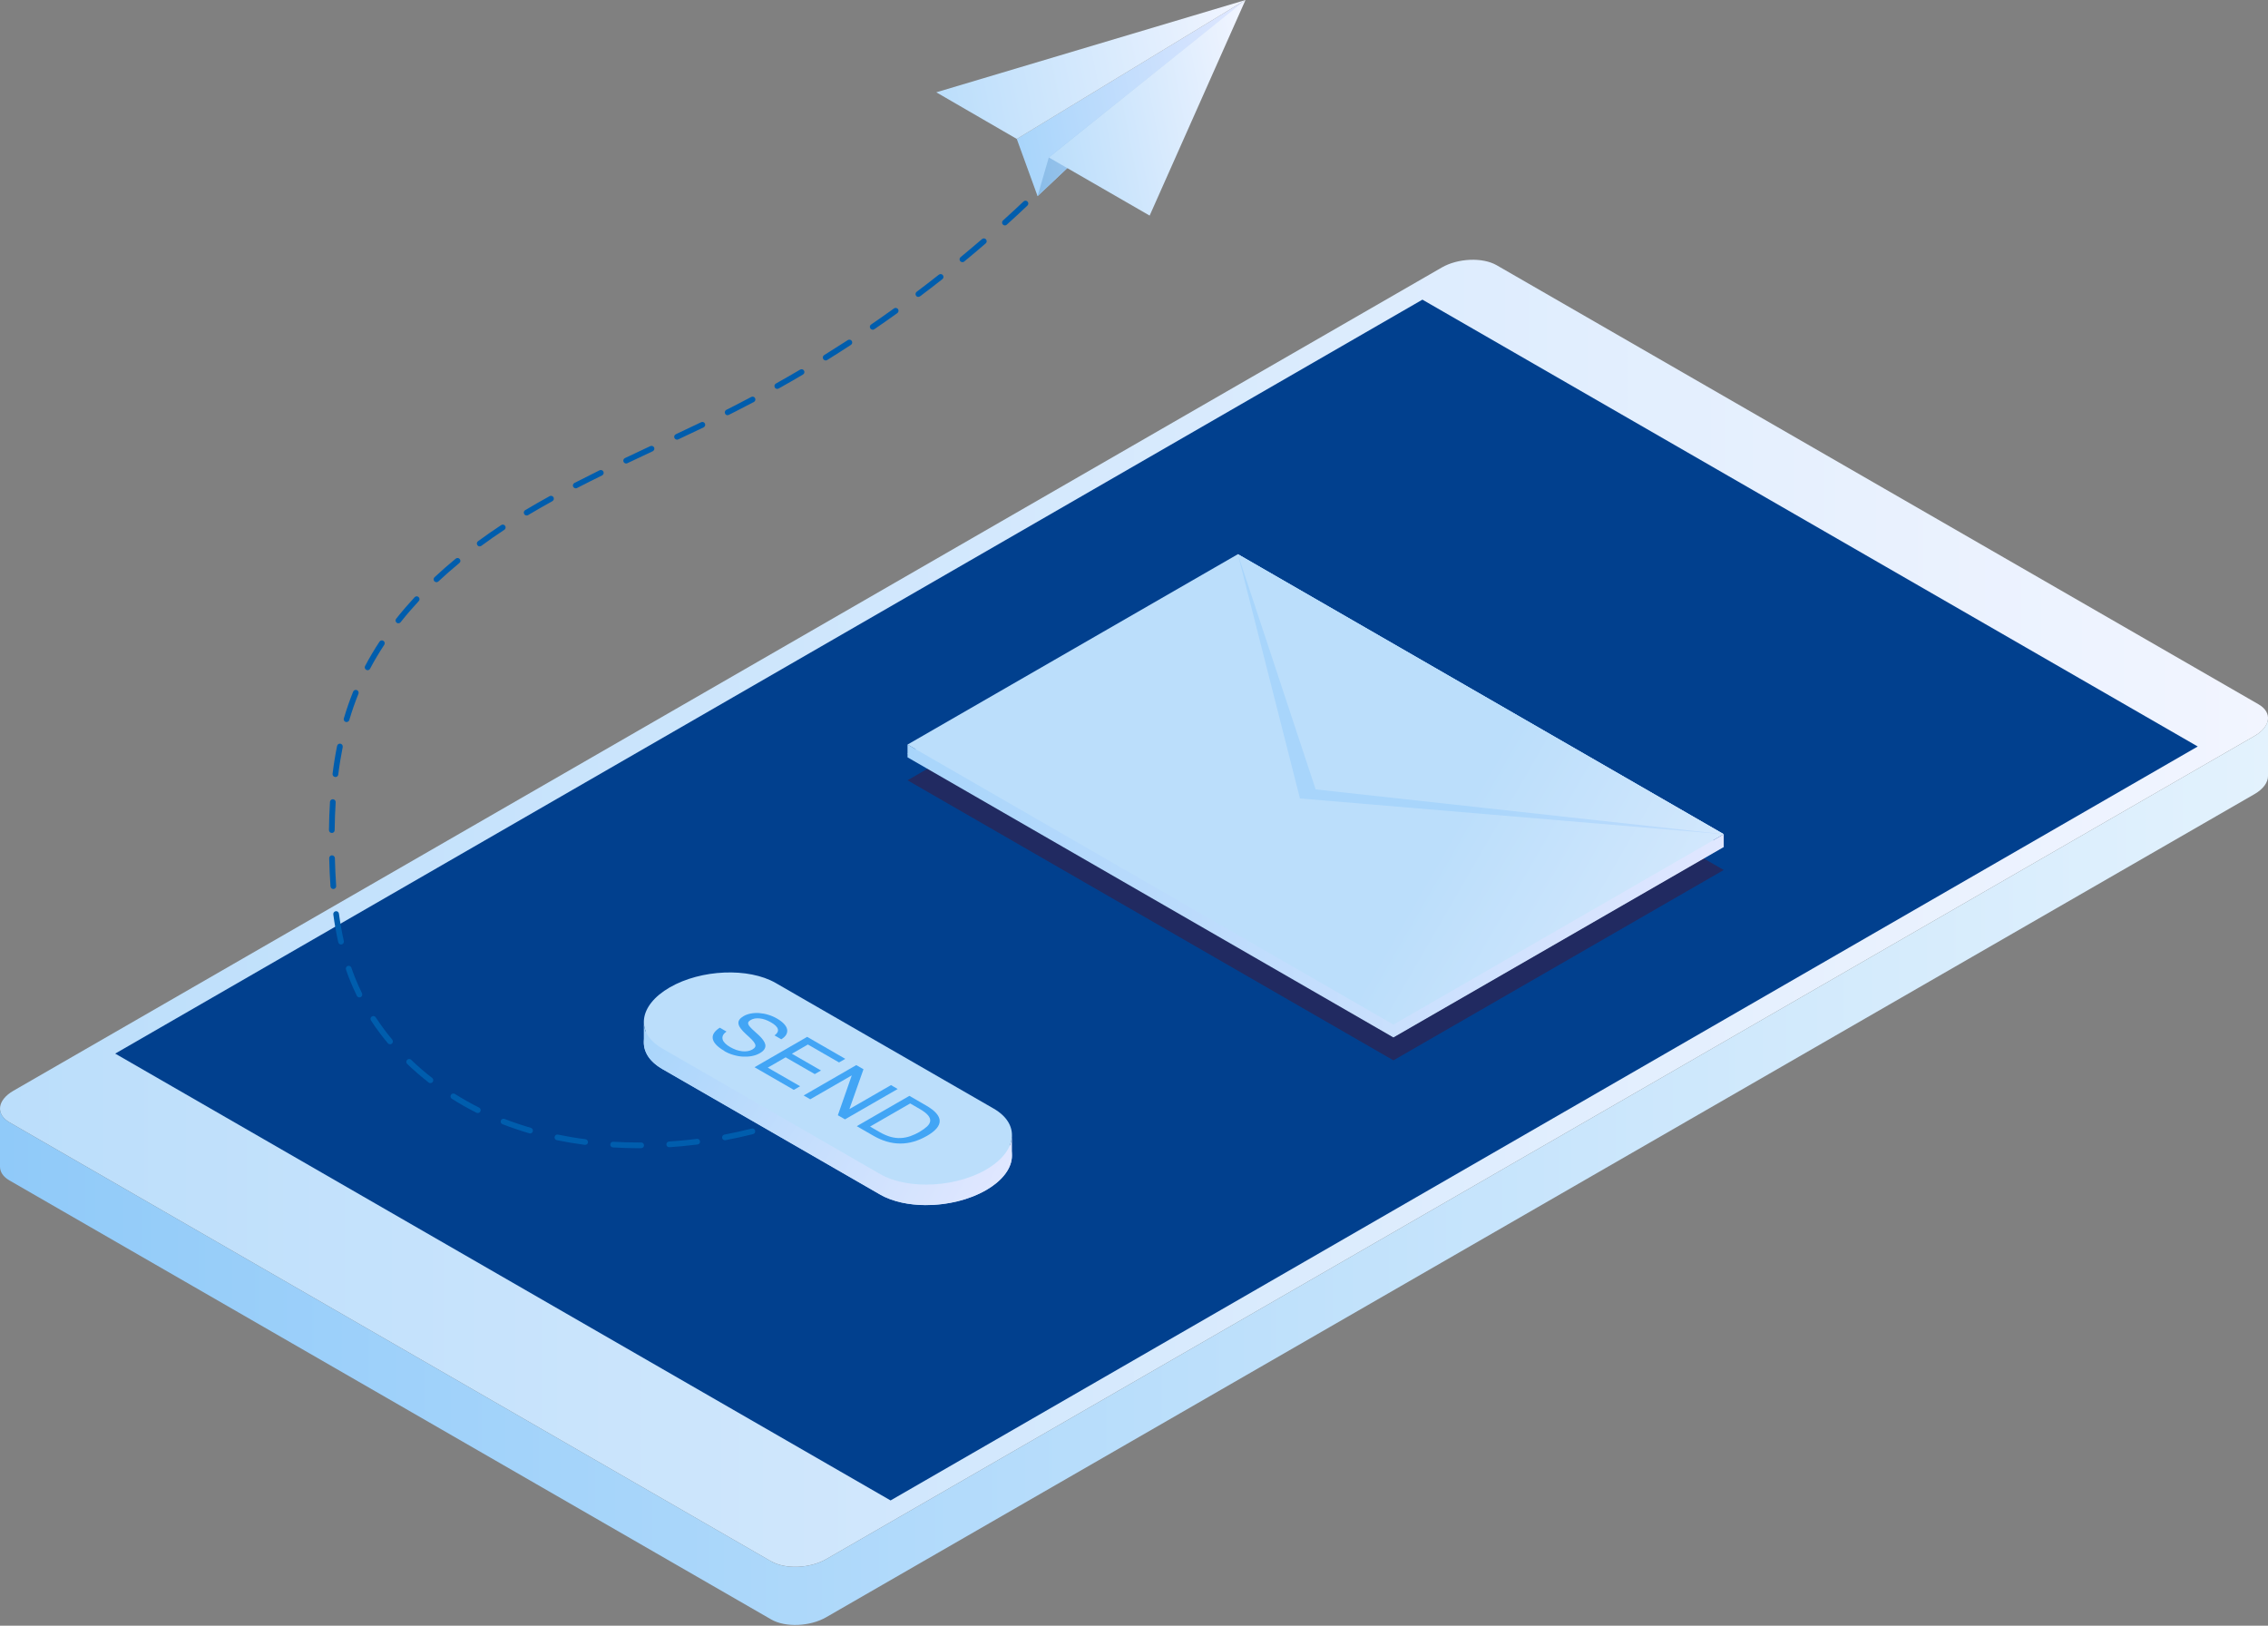 <svg width="360" height="258" viewBox="0 0 360 258" fill="none" xmlns="http://www.w3.org/2000/svg">
<rect x="0" y="0" width="360" height="258" fill="#808080" stroke="none"/>
<path d="M122.428 247.796L1.509 178.116C-0.726 176.831 -0.44 174.581 2.135 173.1L228.858 42.45C231.434 40.968 235.333 40.807 237.569 42.093L358.496 111.773C360.731 113.059 360.445 115.308 357.87 116.789L131.147 247.43C128.571 248.912 124.672 249.073 122.436 247.787L122.428 247.796Z" fill="url(#paint0_linear_145_238)"/>
<path d="M141.361 238.121L18.287 167.209L225.782 47.555L348.847 118.468L141.361 238.121Z" fill="#01408E"/>
<path d="M360 113.969V123.162C360 124.153 359.284 125.197 357.871 126.019L131.139 256.659C128.564 258.141 124.665 258.302 122.429 257.017L1.502 187.336C0.491 186.756 -0 185.979 -0 185.158V175.938C-0 176.759 0.491 177.536 1.502 178.116L10.329 183.204L122.429 247.797C124.665 249.082 128.564 248.921 131.139 247.44L349.67 121.52L357.871 116.799C359.275 115.986 359.991 114.951 360 113.969V113.969Z" fill="url(#paint1_linear_145_238)"/>
<path style="mix-blend-mode:screen" d="M221.177 168.28L144.052 123.832L196.485 93.619L273.609 138.068L221.177 168.28Z" fill="url(#paint2_linear_145_238)"/>
<path d="M221.177 164.559L144.052 119.601L196.485 89.389L273.609 134.346L221.177 164.559Z" fill="url(#paint3_linear_145_238)"/>
<path d="M221.177 162.604L144.052 118.165L196.485 87.952L273.609 132.392L221.177 162.604Z" fill="url(#paint4_linear_145_238)"/>
<path d="M196.486 87.952L206.341 126.715L273.61 132.392L196.486 87.952Z" fill="url(#paint5_linear_145_238)"/>
<path d="M196.486 87.952L208.836 125.278L273.61 132.392L196.486 87.952Z" fill="url(#paint6_linear_145_238)"/>
<path d="M273.609 132.391V134.426L221.177 164.639L144.052 120.19V118.155L145.304 118.878L221.177 162.604L272.357 133.114L273.609 132.391Z" fill="url(#paint7_linear_145_238)"/>
<path d="M131.926 175.306C131.765 175.306 131.604 175.217 131.523 175.065C131.407 174.842 131.496 174.574 131.72 174.458C132.382 174.119 133.044 173.762 133.687 173.396C133.902 173.271 134.179 173.351 134.304 173.565C134.43 173.78 134.349 174.056 134.135 174.181C133.473 174.556 132.802 174.913 132.131 175.261C132.069 175.297 131.997 175.315 131.926 175.315V175.306Z" fill="#005DAD"/>
<path d="M101.394 182.223C100.017 182.223 98.64 182.178 97.29 182.098C97.039 182.08 96.851 181.866 96.869 181.616C96.887 181.366 97.102 181.179 97.343 181.197C98.676 181.277 100.044 181.313 101.394 181.313H101.77C102.02 181.313 102.217 181.509 102.226 181.759C102.226 182.009 102.029 182.214 101.779 182.214H101.403L101.394 182.223ZM106.224 182.062C105.991 182.062 105.785 181.884 105.776 181.643C105.758 181.393 105.946 181.179 106.197 181.161C106.867 181.116 107.538 181.063 108.209 181C109.014 180.929 109.81 180.84 110.615 180.741C110.865 180.706 111.088 180.884 111.115 181.134C111.142 181.384 110.972 181.607 110.722 181.634C109.908 181.732 109.103 181.821 108.289 181.902C107.61 181.964 106.939 182.018 106.259 182.062C106.25 182.062 106.241 182.062 106.232 182.062H106.224ZM92.872 181.687C92.872 181.687 92.836 181.687 92.809 181.687C91.316 181.491 89.822 181.241 88.382 180.947C88.141 180.893 87.98 180.661 88.034 180.411C88.087 180.17 88.32 180.001 88.57 180.063C89.992 180.358 91.459 180.607 92.934 180.795C93.185 180.831 93.355 181.054 93.328 181.304C93.301 181.527 93.104 181.696 92.881 181.696L92.872 181.687ZM115.068 180.956C114.853 180.956 114.666 180.804 114.621 180.59C114.576 180.349 114.737 180.108 114.979 180.063C116.436 179.786 117.894 179.465 119.307 179.108C119.549 179.046 119.799 179.188 119.862 179.429C119.924 179.67 119.781 179.92 119.54 179.983C118.109 180.349 116.633 180.67 115.158 180.947C115.131 180.947 115.104 180.947 115.077 180.947L115.068 180.956ZM84.143 179.876C84.143 179.876 84.063 179.876 84.018 179.858C82.569 179.429 81.138 178.947 79.761 178.412C79.529 178.323 79.412 178.064 79.502 177.832C79.591 177.6 79.851 177.484 80.083 177.573C81.433 178.099 82.847 178.572 84.269 178.992C84.51 179.063 84.644 179.313 84.573 179.554C84.519 179.751 84.331 179.876 84.134 179.876H84.143ZM123.698 178.742C123.51 178.742 123.331 178.626 123.269 178.43C123.188 178.198 123.323 177.939 123.555 177.858C124.968 177.394 126.363 176.868 127.705 176.314C127.937 176.225 128.196 176.323 128.295 176.555C128.393 176.787 128.286 177.046 128.053 177.144C126.694 177.707 125.281 178.242 123.841 178.715C123.796 178.733 123.743 178.742 123.698 178.742V178.742ZM75.844 176.636C75.773 176.636 75.71 176.618 75.638 176.591C74.297 175.922 72.974 175.172 71.722 174.378C71.507 174.244 71.444 173.967 71.578 173.753C71.713 173.539 71.99 173.476 72.204 173.61C73.439 174.386 74.726 175.118 76.05 175.779C76.273 175.886 76.363 176.163 76.247 176.386C76.166 176.546 76.005 176.636 75.844 176.636V176.636ZM68.314 171.887C68.216 171.887 68.117 171.861 68.037 171.789C66.847 170.861 65.703 169.87 64.63 168.844C64.451 168.674 64.442 168.389 64.621 168.201C64.8 168.023 65.086 168.014 65.265 168.192C66.311 169.201 67.429 170.174 68.6 171.075C68.797 171.227 68.833 171.512 68.681 171.709C68.591 171.825 68.457 171.878 68.323 171.878L68.314 171.887ZM61.911 165.72C61.777 165.72 61.652 165.666 61.562 165.559C60.587 164.399 59.684 163.185 58.879 161.944C58.745 161.739 58.799 161.454 59.014 161.32C59.219 161.186 59.505 161.239 59.639 161.454C60.435 162.658 61.312 163.855 62.26 164.988C62.421 165.175 62.394 165.461 62.206 165.622C62.126 165.693 62.018 165.729 61.92 165.729L61.911 165.72ZM57.046 158.285C56.876 158.285 56.715 158.196 56.644 158.035C56.223 157.178 55.83 156.295 55.481 155.411C55.275 154.902 55.087 154.385 54.918 153.867C54.837 153.635 54.962 153.376 55.204 153.296C55.436 153.215 55.696 153.34 55.776 153.581C55.946 154.09 56.134 154.59 56.331 155.081C56.67 155.938 57.046 156.795 57.457 157.633C57.565 157.857 57.475 158.124 57.252 158.24C57.189 158.276 57.118 158.285 57.055 158.285H57.046ZM54.131 149.895C53.925 149.895 53.737 149.752 53.692 149.538C53.379 148.146 53.111 146.664 52.905 145.12C52.87 144.87 53.048 144.647 53.29 144.611C53.54 144.567 53.764 144.754 53.8 144.995C54.005 146.512 54.265 147.976 54.578 149.342C54.631 149.583 54.479 149.824 54.238 149.877C54.202 149.877 54.166 149.886 54.139 149.886L54.131 149.895ZM52.905 141.086C52.673 141.086 52.467 140.907 52.458 140.666C52.36 139.283 52.288 137.819 52.253 136.204C52.253 135.954 52.44 135.748 52.691 135.74C52.923 135.748 53.147 135.927 53.156 136.177C53.2 137.783 53.263 139.229 53.361 140.604C53.379 140.854 53.192 141.068 52.941 141.086C52.932 141.086 52.923 141.086 52.905 141.086V141.086ZM52.664 132.187C52.413 132.187 52.217 131.982 52.217 131.732C52.235 130.197 52.288 128.688 52.378 127.26C52.396 127.01 52.61 126.823 52.861 126.841C53.111 126.859 53.299 127.073 53.281 127.323C53.192 128.733 53.138 130.224 53.12 131.75C53.12 132 52.914 132.196 52.664 132.196V132.187ZM53.236 123.306C53.236 123.306 53.2 123.306 53.183 123.306C52.932 123.28 52.762 123.048 52.789 122.807C52.977 121.28 53.218 119.79 53.505 118.38C53.558 118.139 53.791 117.978 54.041 118.023C54.283 118.076 54.444 118.308 54.399 118.558C54.122 119.95 53.88 121.414 53.692 122.923C53.666 123.155 53.469 123.315 53.245 123.315L53.236 123.306ZM55.007 114.595C55.007 114.595 54.926 114.595 54.882 114.577C54.64 114.506 54.506 114.256 54.578 114.015C55.007 112.551 55.508 111.123 56.053 109.767C56.143 109.535 56.411 109.427 56.644 109.517C56.876 109.606 56.983 109.874 56.894 110.106C56.357 111.436 55.865 112.837 55.445 114.265C55.392 114.461 55.204 114.586 55.007 114.586V114.595ZM58.352 106.357C58.28 106.357 58.209 106.339 58.137 106.304C57.913 106.188 57.833 105.911 57.949 105.697C58.638 104.394 59.407 103.09 60.239 101.832C60.373 101.627 60.659 101.564 60.865 101.707C61.07 101.841 61.133 102.126 60.99 102.332C60.176 103.572 59.416 104.849 58.736 106.125C58.656 106.277 58.495 106.366 58.334 106.366L58.352 106.357ZM63.235 98.922C63.136 98.922 63.038 98.886 62.957 98.824C62.761 98.672 62.725 98.387 62.886 98.19C63.798 97.039 64.782 95.897 65.81 94.781C65.98 94.593 66.266 94.585 66.445 94.754C66.624 94.924 66.642 95.209 66.472 95.388C65.461 96.477 64.487 97.61 63.592 98.744C63.503 98.86 63.369 98.913 63.235 98.913V98.922ZM69.28 92.389C69.164 92.389 69.039 92.344 68.949 92.246C68.779 92.067 68.788 91.782 68.967 91.612C70.031 90.613 71.167 89.622 72.338 88.658C72.535 88.497 72.812 88.524 72.974 88.721C73.134 88.917 73.108 89.194 72.911 89.354C71.757 90.309 70.639 91.291 69.584 92.273C69.495 92.353 69.387 92.398 69.271 92.398L69.28 92.389ZM76.148 86.712C76.005 86.712 75.871 86.65 75.782 86.525C75.629 86.32 75.674 86.043 75.88 85.891C77.06 85.025 78.295 84.16 79.555 83.33C79.761 83.196 80.047 83.249 80.181 83.454C80.316 83.66 80.262 83.945 80.056 84.079C78.804 84.9 77.579 85.757 76.416 86.614C76.336 86.677 76.238 86.703 76.148 86.703V86.712ZM83.589 81.803C83.437 81.803 83.285 81.723 83.204 81.58C83.079 81.366 83.142 81.089 83.356 80.964C84.59 80.233 85.896 79.483 87.237 78.742C87.452 78.617 87.729 78.697 87.855 78.92C87.98 79.135 87.899 79.411 87.676 79.536C86.343 80.268 85.046 81.018 83.821 81.75C83.75 81.794 83.669 81.812 83.589 81.812V81.803ZM91.387 77.492C91.226 77.492 91.065 77.403 90.985 77.251C90.868 77.028 90.958 76.76 91.181 76.644C92.505 75.966 93.838 75.297 95.17 74.636C95.394 74.529 95.662 74.618 95.778 74.841C95.885 75.065 95.796 75.332 95.572 75.448C94.24 76.1 92.916 76.769 91.593 77.448C91.53 77.484 91.459 77.501 91.387 77.501V77.492ZM99.391 73.556C99.221 73.556 99.06 73.458 98.98 73.297C98.872 73.074 98.971 72.806 99.194 72.699C100.536 72.066 101.886 71.432 103.228 70.798C103.451 70.691 103.719 70.798 103.827 71.013C103.934 71.236 103.827 71.503 103.612 71.611C102.262 72.244 100.92 72.869 99.579 73.512C99.516 73.538 99.454 73.556 99.382 73.556H99.391ZM107.467 69.772C107.297 69.772 107.136 69.674 107.055 69.513C106.948 69.29 107.046 69.022 107.27 68.915C108.611 68.281 109.953 67.648 111.294 67.005C111.518 66.898 111.786 66.987 111.893 67.219C112.001 67.442 111.911 67.71 111.679 67.826C110.337 68.469 108.996 69.111 107.645 69.736C107.583 69.763 107.52 69.781 107.458 69.781L107.467 69.772ZM115.497 65.898C115.327 65.898 115.175 65.809 115.095 65.648C114.979 65.425 115.077 65.157 115.292 65.041C115.712 64.836 116.123 64.622 116.544 64.408C117.447 63.944 118.35 63.48 119.245 62.998C119.468 62.882 119.736 62.962 119.853 63.185C119.969 63.408 119.888 63.676 119.665 63.792C118.762 64.274 117.858 64.738 116.946 65.202C116.526 65.416 116.114 65.63 115.694 65.836C115.632 65.871 115.56 65.88 115.488 65.88L115.497 65.898ZM123.376 61.721C123.215 61.721 123.063 61.641 122.983 61.489C122.857 61.275 122.938 60.998 123.153 60.873C124.449 60.15 125.728 59.41 127.007 58.66C127.222 58.535 127.499 58.606 127.624 58.821C127.749 59.035 127.678 59.311 127.463 59.436C126.184 60.195 124.888 60.936 123.591 61.659C123.519 61.694 123.448 61.712 123.367 61.712L123.376 61.721ZM131.058 57.196C130.906 57.196 130.763 57.125 130.674 56.982C130.539 56.768 130.611 56.491 130.817 56.357C132.078 55.572 133.33 54.777 134.573 53.974C134.778 53.84 135.065 53.894 135.199 54.108C135.333 54.313 135.279 54.599 135.065 54.733C133.822 55.545 132.561 56.348 131.3 57.134C131.228 57.178 131.139 57.205 131.058 57.205V57.196ZM138.526 52.323C138.382 52.323 138.239 52.251 138.15 52.126C138.007 51.921 138.061 51.644 138.266 51.502C139.491 50.663 140.699 49.815 141.906 48.949C142.112 48.806 142.389 48.851 142.541 49.056C142.684 49.261 142.639 49.538 142.434 49.69C141.226 50.556 140.001 51.412 138.776 52.251C138.696 52.305 138.606 52.332 138.517 52.332L138.526 52.323ZM145.769 47.119C145.635 47.119 145.501 47.057 145.412 46.941C145.26 46.744 145.304 46.459 145.501 46.307C146.682 45.414 147.862 44.513 149.025 43.594C149.221 43.442 149.508 43.469 149.66 43.665C149.812 43.861 149.785 44.147 149.588 44.299C148.417 45.218 147.236 46.129 146.047 47.021C145.966 47.084 145.868 47.11 145.778 47.11L145.769 47.119ZM152.763 41.603C152.629 41.603 152.503 41.55 152.414 41.443C152.253 41.246 152.28 40.97 152.477 40.809C153.621 39.863 154.748 38.908 155.875 37.944C156.063 37.783 156.349 37.801 156.51 37.989C156.671 38.176 156.653 38.462 156.465 38.622C155.338 39.595 154.203 40.559 153.049 41.505C152.969 41.577 152.861 41.612 152.763 41.612V41.603ZM159.506 35.775C159.381 35.775 159.264 35.721 159.175 35.623C159.005 35.436 159.023 35.15 159.202 34.99C160.302 33.999 161.393 32.99 162.466 31.973C162.645 31.803 162.931 31.803 163.101 31.991C163.271 32.169 163.262 32.455 163.083 32.624C162.001 33.651 160.91 34.659 159.801 35.659C159.712 35.739 159.604 35.775 159.497 35.775H159.506ZM165.981 29.652C165.864 29.652 165.748 29.608 165.659 29.518C165.48 29.34 165.48 29.054 165.659 28.885C166.714 27.84 167.751 26.787 168.78 25.725C168.959 25.547 169.245 25.538 169.415 25.716C169.594 25.886 169.602 26.171 169.424 26.359C168.386 27.43 167.34 28.492 166.285 29.536C166.195 29.625 166.079 29.67 165.963 29.67L165.981 29.652Z" fill="#005DAD"/>
<path d="M172.205 23.172C172.098 23.172 171.99 23.137 171.901 23.056C171.713 22.887 171.704 22.601 171.874 22.422C172.384 21.869 172.893 21.316 173.394 20.753C173.564 20.566 173.85 20.557 174.029 20.718C174.217 20.887 174.235 21.173 174.065 21.352C173.555 21.914 173.054 22.467 172.536 23.02C172.446 23.119 172.321 23.163 172.205 23.163V23.172Z" fill="#005DAD"/>
<path d="M161.393 22.049L164.693 31.126L197.693 0.003L161.393 22.049Z" fill="url(#paint8_linear_145_238)"/>
<path d="M197.696 0.003L161.396 22.049L148.617 14.65L197.696 0.003Z" fill="url(#paint9_linear_145_238)"/>
<path d="M166.475 24.986L164.696 31.126L197.695 0.003L166.475 24.986Z" fill="url(#paint10_linear_145_238)"/>
<path d="M197.696 0.003L166.476 24.986L182.484 34.215L197.696 0.003Z" fill="url(#paint11_linear_145_238)"/>
<path d="M139.7 189.57L105.108 169.639C100.798 167.158 101.343 162.82 106.315 159.955C111.288 157.09 118.818 156.778 123.128 159.259L157.72 179.189C162.03 181.671 161.485 186.008 156.512 188.873C151.54 191.738 144.01 192.051 139.7 189.57Z" fill="url(#paint12_linear_145_238)"/>
<path d="M139.7 186.311L105.108 166.381C100.798 163.9 101.343 159.562 106.315 156.697C111.288 153.832 118.818 153.519 123.128 156.001L157.72 175.931C162.03 178.412 161.485 182.75 156.512 185.615C151.54 188.48 144.01 188.793 139.7 186.311Z" fill="url(#paint13_linear_145_238)"/>
<path d="M114.981 166.783C114.391 166.443 113.944 166.104 113.648 165.774C113.344 165.444 113.174 165.114 113.13 164.801C113.085 164.489 113.165 164.185 113.362 163.9C113.559 163.614 113.854 163.346 114.257 163.096L115.321 163.712C115.035 163.909 114.838 164.123 114.748 164.337C114.659 164.551 114.641 164.765 114.713 164.98C114.775 165.194 114.918 165.399 115.124 165.604C115.339 165.81 115.598 166.006 115.92 166.185C116.233 166.363 116.546 166.506 116.868 166.622C117.19 166.729 117.503 166.8 117.807 166.836C118.111 166.872 118.397 166.863 118.674 166.818C118.952 166.774 119.193 166.684 119.417 166.559C119.649 166.426 119.792 166.292 119.864 166.149C119.935 166.006 119.926 165.836 119.837 165.658C119.756 165.471 119.587 165.256 119.354 165.006C119.113 164.756 118.8 164.471 118.424 164.132C118.057 163.801 117.78 163.498 117.574 163.221C117.369 162.945 117.252 162.695 117.217 162.463C117.181 162.231 117.235 162.016 117.369 161.82C117.503 161.624 117.726 161.436 118.03 161.258C118.37 161.061 118.755 160.928 119.175 160.847C119.604 160.767 120.052 160.74 120.517 160.776C120.982 160.811 121.456 160.892 121.939 161.044C122.421 161.186 122.878 161.383 123.325 161.642C123.799 161.909 124.165 162.195 124.434 162.481C124.702 162.766 124.872 163.052 124.934 163.337C124.997 163.623 124.952 163.9 124.809 164.176C124.657 164.444 124.398 164.703 124.013 164.935L122.94 164.319C123.834 163.677 123.647 162.98 122.377 162.248C121.751 161.891 121.161 161.677 120.597 161.624C120.034 161.561 119.551 161.642 119.157 161.874C118.978 161.972 118.862 162.079 118.8 162.186C118.737 162.293 118.728 162.418 118.782 162.561C118.835 162.704 118.943 162.864 119.122 163.052C119.291 163.239 119.524 163.462 119.81 163.712C120.007 163.891 120.213 164.069 120.409 164.257C120.615 164.444 120.794 164.632 120.955 164.828C121.116 165.024 121.25 165.221 121.348 165.417C121.447 165.613 121.5 165.81 121.491 166.006C121.491 166.202 121.411 166.399 121.277 166.586C121.134 166.783 120.91 166.97 120.588 167.149C120.221 167.363 119.81 167.506 119.345 167.595C118.88 167.684 118.406 167.711 117.905 167.684C117.404 167.657 116.904 167.568 116.403 167.416C115.902 167.273 115.419 167.068 114.972 166.809L114.981 166.783Z" fill="url(#paint14_linear_145_238)"/>
<path d="M126.009 172.967L119.767 169.37L128.119 164.55L134.174 168.04L133.181 168.611L128.236 165.764L125.696 167.228L130.319 169.888L129.327 170.459L124.703 167.799L121.868 169.433L127.001 172.387L126.009 172.958V172.967Z" fill="url(#paint15_linear_145_238)"/>
<path d="M134.129 177.645L132.993 176.993L135.202 170.665L128.611 174.458L127.565 173.851L135.918 169.032L137.062 169.692L134.827 176.011L141.427 172.209L142.491 172.825L134.138 177.636L134.129 177.645Z" fill="url(#paint16_linear_145_238)"/>
<path d="M147.13 180.268C144.313 181.893 141.487 181.884 138.643 180.25L135.996 178.724L144.348 173.913L146.995 175.44C149.839 177.073 149.875 178.689 147.121 180.277L147.13 180.268ZM145.985 179.608C146.468 179.331 146.861 179.046 147.156 178.769C147.452 178.492 147.613 178.207 147.648 177.912C147.684 177.617 147.568 177.314 147.308 177.002C147.049 176.689 146.611 176.35 146.003 176.002L144.474 175.118L138.106 178.787L139.635 179.67C140.244 180.018 140.825 180.268 141.37 180.42C141.925 180.572 142.452 180.634 142.971 180.607C143.49 180.581 143.991 180.483 144.491 180.313C144.992 180.134 145.493 179.902 145.994 179.617L145.985 179.608Z" fill="url(#paint17_linear_145_238)"/>
<path d="M160.626 180.135V183.402C160.626 185.303 159.231 187.311 156.513 188.882C153.785 190.453 150.306 191.256 146.997 191.256C144.261 191.256 141.649 190.703 139.7 189.578L105.099 169.639C103.15 168.514 102.193 167.015 102.193 165.435V162.177C102.193 162.731 102.309 163.266 102.542 163.784C102.98 164.757 103.829 165.649 105.099 166.381L139.7 186.32C141.649 187.445 144.261 187.998 146.997 187.998C150.306 187.998 153.785 187.195 156.513 185.624C158.444 184.509 159.705 183.17 160.278 181.804C160.51 181.242 160.626 180.689 160.626 180.135V180.135Z" fill="url(#paint18_linear_145_238)"/>
<defs>
<linearGradient id="paint0_linear_145_238" x1="-0.002" y1="144.94" x2="359.998" y2="144.94" gradientUnits="userSpaceOnUse">
<stop stop-color="#BBDEFB"/>
<stop offset="1" stop-color="#F2F5FF"/>
</linearGradient>
<linearGradient id="paint1_linear_145_238" x1="-0" y1="185.926" x2="360" y2="185.926" gradientUnits="userSpaceOnUse">
<stop stop-color="#90CAF9"/>
<stop offset="1" stop-color="#E3F2FD"/>
</linearGradient>
<linearGradient id="paint2_linear_145_238" x1="230.39" y1="143.362" x2="307.445" y2="187.938" gradientUnits="userSpaceOnUse">
<stop stop-color="#212A61"/>
<stop offset="1" stop-color="#212A61"/>
</linearGradient>
<linearGradient id="paint3_linear_145_238" x1="228.437" y1="138.259" x2="305.941" y2="183.094" gradientUnits="userSpaceOnUse">
<stop stop-color="#BBDEFB"/>
<stop offset="1" stop-color="#F2F5FF"/>
</linearGradient>
<linearGradient id="paint4_linear_145_238" x1="227.928" y1="136.266" x2="304.983" y2="180.841" gradientUnits="userSpaceOnUse">
<stop stop-color="#BBDEFB"/>
<stop offset="1" stop-color="#F2F5FF"/>
</linearGradient>
<linearGradient id="paint5_linear_145_238" x1="233.858" y1="126.016" x2="310.913" y2="170.592" gradientUnits="userSpaceOnUse">
<stop stop-color="#A8D5FB"/>
<stop offset="1" stop-color="#E0E7FF"/>
</linearGradient>
<linearGradient id="paint6_linear_145_238" x1="234.484" y1="124.934" x2="311.539" y2="169.509" gradientUnits="userSpaceOnUse">
<stop stop-color="#BBDEFB"/>
<stop offset="1" stop-color="#F2F5FF"/>
</linearGradient>
<linearGradient id="paint7_linear_145_238" x1="144.052" y1="141.397" x2="273.609" y2="141.397" gradientUnits="userSpaceOnUse">
<stop stop-color="#A8D5FB"/>
<stop offset="1" stop-color="#E0E7FF"/>
</linearGradient>
<linearGradient id="paint8_linear_145_238" x1="160.896" y1="19.496" x2="199.991" y2="11.931" gradientUnits="userSpaceOnUse">
<stop stop-color="#A8D5FB"/>
<stop offset="1" stop-color="#E0E7FF"/>
</linearGradient>
<linearGradient id="paint9_linear_145_238" x1="149.053" y1="16.925" x2="199.087" y2="7.243" gradientUnits="userSpaceOnUse">
<stop stop-color="#BBDEFB"/>
<stop offset="1" stop-color="#F2F5FF"/>
</linearGradient>
<linearGradient id="paint10_linear_145_238" x1="162.383" y1="19.21" x2="199.994" y2="11.932" gradientUnits="userSpaceOnUse">
<stop stop-color="#89BCE8"/>
<stop offset="1" stop-color="#E0E7FF"/>
</linearGradient>
<linearGradient id="paint11_linear_145_238" x1="165.854" y1="21.804" x2="200.604" y2="15.081" gradientUnits="userSpaceOnUse">
<stop stop-color="#BBDEFB"/>
<stop offset="1" stop-color="#F2F5FF"/>
</linearGradient>
<linearGradient id="paint12_linear_145_238" x1="326.36" y1="286.734" x2="378.927" y2="317.144" gradientUnits="userSpaceOnUse">
<stop stop-color="#BBDEFB"/>
<stop offset="1" stop-color="#F2F5FF"/>
</linearGradient>
<linearGradient id="paint13_linear_145_238" x1="323.537" y1="281.85" x2="376.096" y2="312.255" gradientUnits="userSpaceOnUse">
<stop stop-color="#BBDEFB"/>
<stop offset="1" stop-color="#F2F5FF"/>
</linearGradient>
<linearGradient id="paint14_linear_145_238" x1="225.366" y1="225.392" x2="256.045" y2="243.139" gradientUnits="userSpaceOnUse">
<stop stop-color="#42A5F5"/>
<stop offset="1" stop-color="#90CAF9"/>
</linearGradient>
<linearGradient id="paint15_linear_145_238" x1="225.368" y1="225.391" x2="256.046" y2="243.138" gradientUnits="userSpaceOnUse">
<stop stop-color="#42A5F5"/>
<stop offset="1" stop-color="#90CAF9"/>
</linearGradient>
<linearGradient id="paint16_linear_145_238" x1="225.368" y1="225.392" x2="256.046" y2="243.139" gradientUnits="userSpaceOnUse">
<stop stop-color="#42A5F5"/>
<stop offset="1" stop-color="#90CAF9"/>
</linearGradient>
<linearGradient id="paint17_linear_145_238" x1="225.365" y1="225.392" x2="256.043" y2="243.138" gradientUnits="userSpaceOnUse">
<stop stop-color="#42A5F5"/>
<stop offset="1" stop-color="#90CAF9"/>
</linearGradient>
<linearGradient id="paint18_linear_145_238" x1="104.348" y1="158.455" x2="157.828" y2="189.393" gradientUnits="userSpaceOnUse">
<stop stop-color="#A8D5FB"/>
<stop offset="1" stop-color="#E0E7FF"/>
</linearGradient>
</defs>
</svg>
